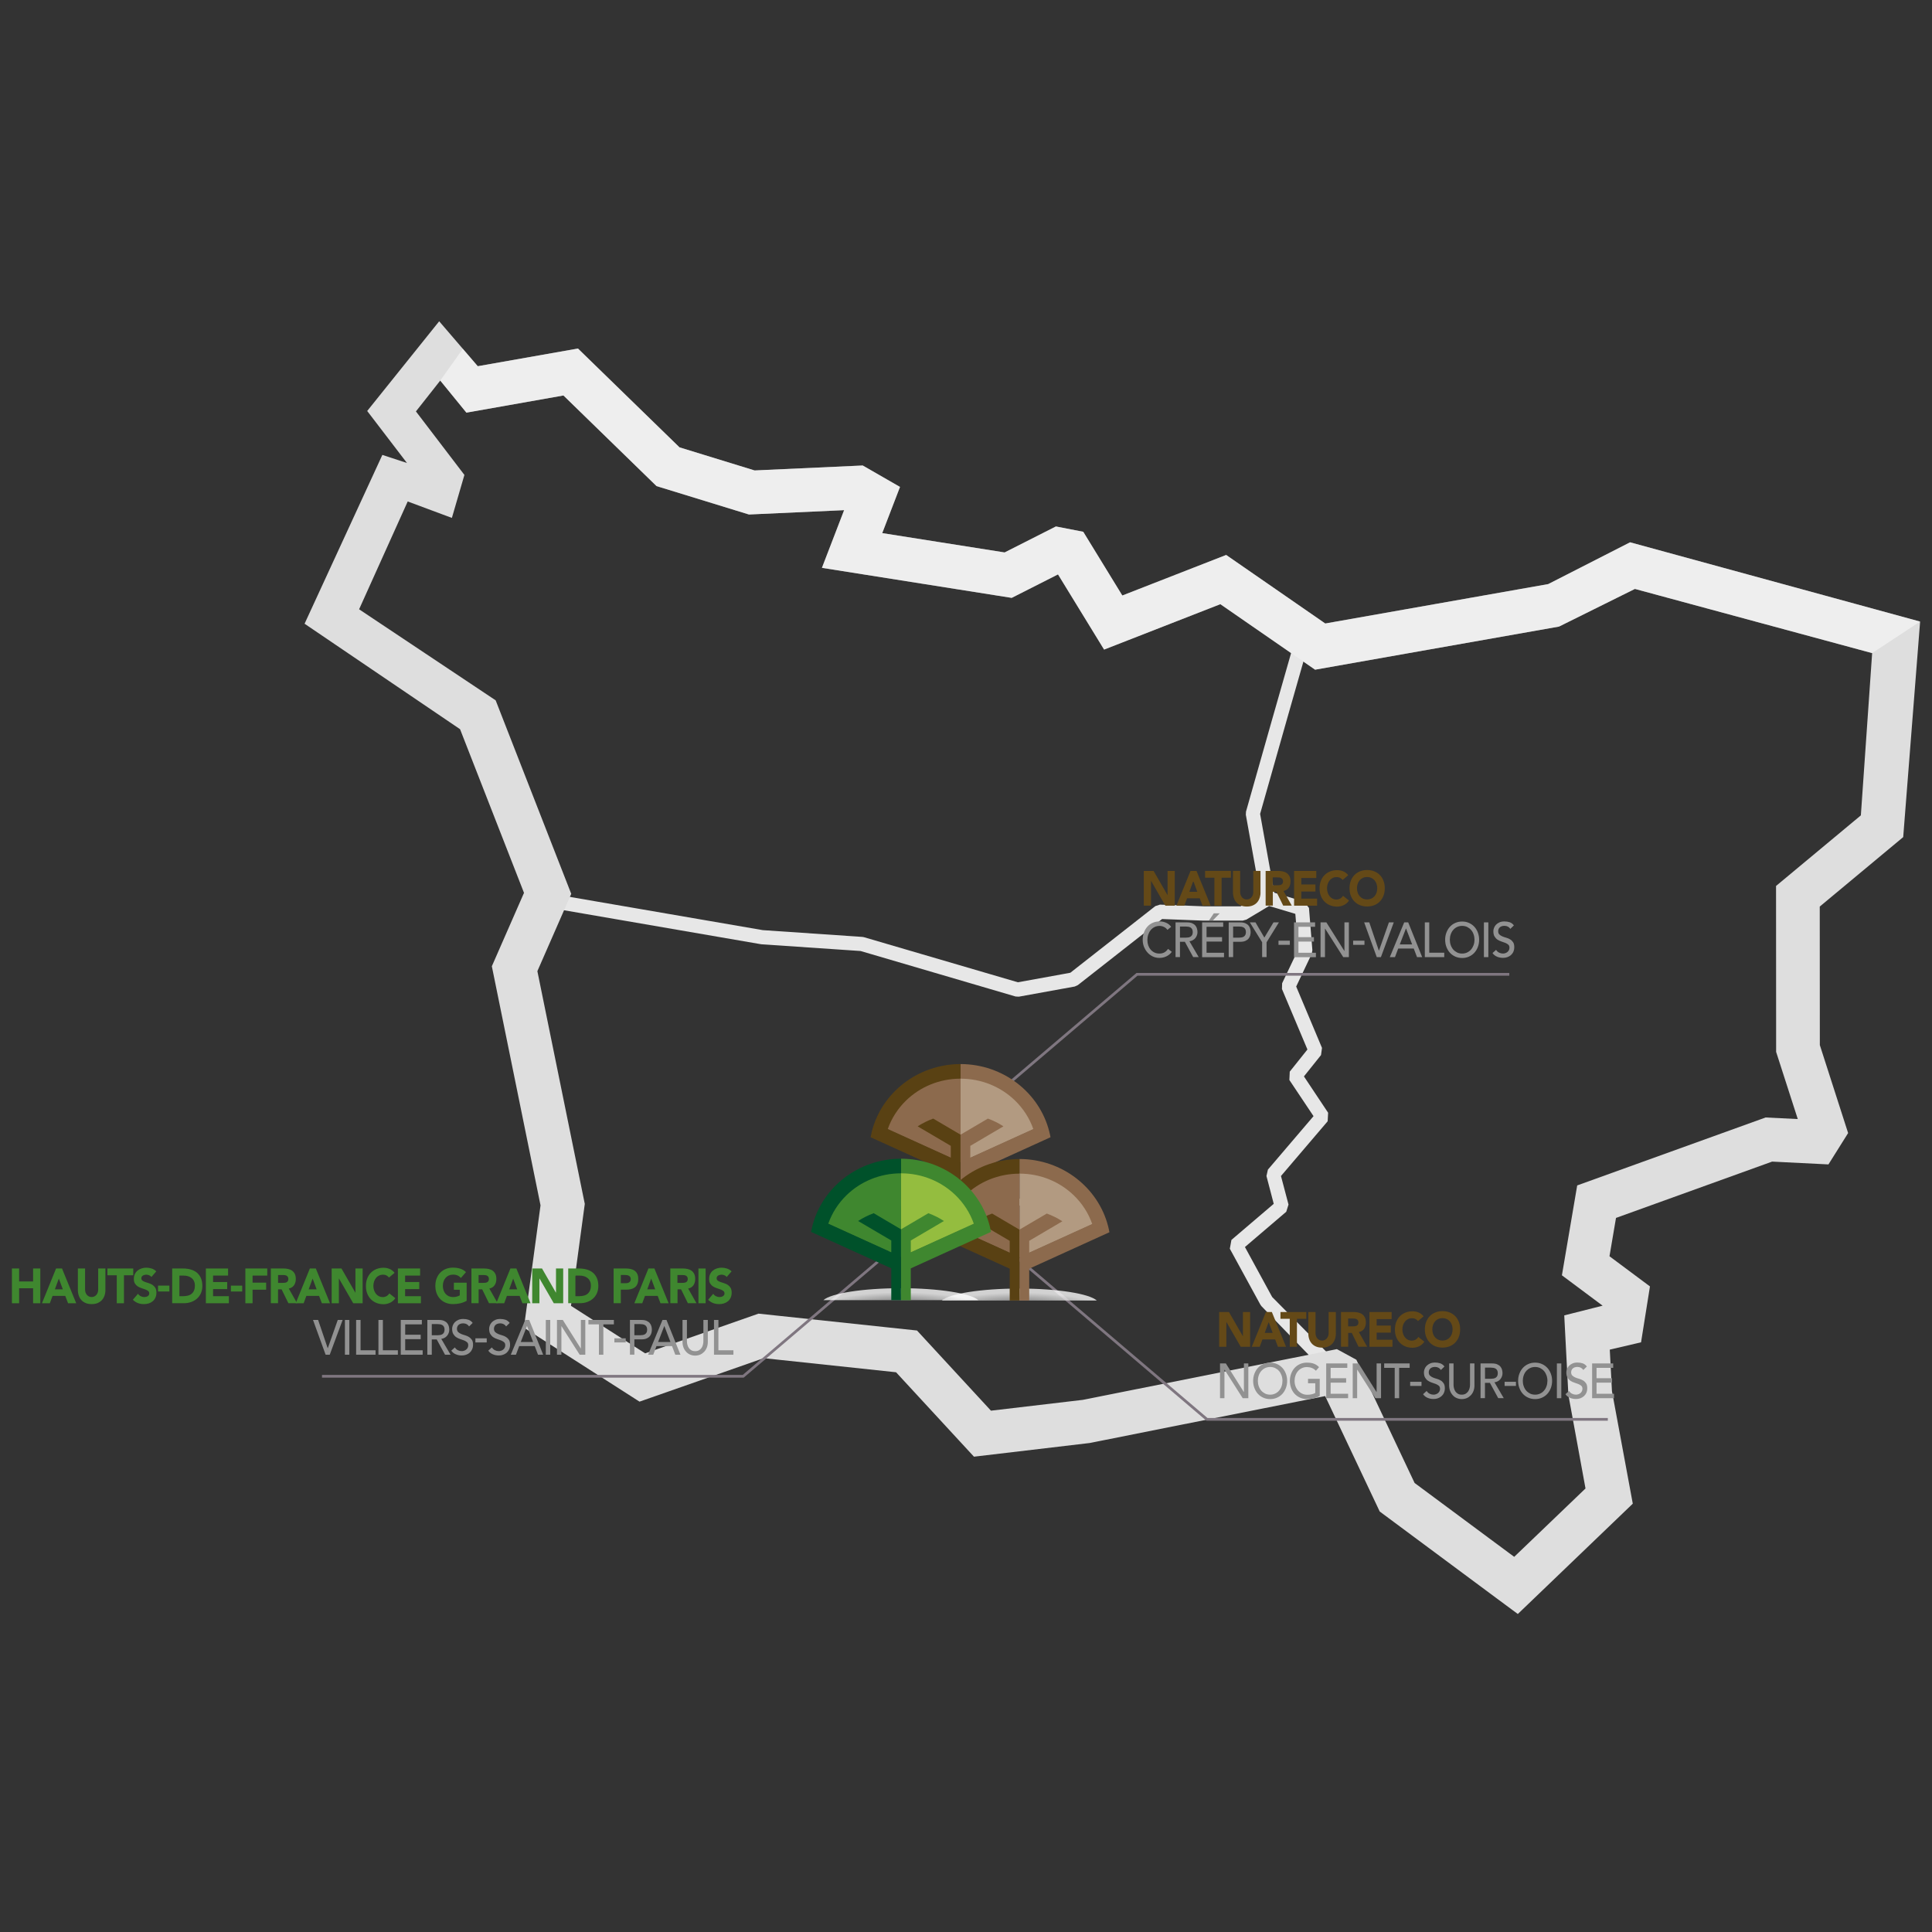 <?xml version="1.0" encoding="UTF-8"?> <svg xmlns="http://www.w3.org/2000/svg" xmlns:xlink="http://www.w3.org/1999/xlink" version="1.1" id="Calque_1" x="0px" y="0px" viewBox="0 0 453.54 453.54" style="enable-background:new 0 0 453.54 453.54;" xml:space="preserve"><rect x="0" y="0" width="453.54" height="453.54" fill="#333333" stroke="none"/> <style type="text/css"> .st0{fill:#E7E7E7;} .st1{fill:#DEDEDE;} .st2{opacity:0.49;fill:#FFFFFF;} .st3{fill:#7F7680;} .st4{fill:#3F872F;} .st5{fill:#929292;} .st6{fill:#644917;} .st7{opacity:0.78;fill:url(#SVGID_1_);} .st8{fill:#B29A81;} .st9{fill:#8C6A4D;} .st10{fill:#594113;} .st11{opacity:0.78;fill:url(#SVGID_2_);} .st12{opacity:0.78;fill:url(#SVGID_3_);} .st13{fill:#94BD3F;} .st14{fill:#00512A;} </style> <g> <g> <path class="st0" d="M315.03,321.04l-16.39-16.57l-6.39-11.73l9.7-8.28l0.53-1.69l-1.77-6.7l10.96-12.85l0.11-2l-5.68-8.53 l4.01-5.01l0.23-1.68l-6.06-14.41l3.65-7.68l0.15-0.85l-0.8-9.93l-1.18-1.47l-6.96-2.1l-0.31-1.71l-3.02-16.78l5.87-20.7 l0.63-2.22l4.88-17.1l-3.31-0.53l-5.41,18.94l-3.23,11.39l-2.74,9.67l-0.04,0.74v0.01l3.37,18.73l-4.59,2.76h-8.64l-10.3-0.4 l-1.09,0.35l-19.95,15.64l-1.89,0.35l-10.42,1.89L202.79,220l-0.36-0.06l-23.37-1.59l-48.7-8.39c0-0.25,0.87,3.52,0.87,3.52 l47.37,8.17l0.15,0.02l23.27,1.58l36.39,10.68l0.77,0.04l13.11-2.38l0.73-0.33l19.79-15.52l0.36,0.02l9.4,0.36h9.15l0.68-0.19 l0.19-0.05l4.32-2.59l1.02-0.61l6.15,1.85l0.68,8.35l-3.78,7.94l-0.04,1.36l5.98,14.19l-4.15,5.2l-0.09,1.96l5.67,8.49 l-10.71,12.55l-0.34,1.5v0l1.71,6.53l-9.93,8.47l-0.38,2.07l7.16,13.11l0.26,0.37L309,319.9l3.14,3.22 C313.17,323.28,315.76,321.79,315.03,321.04z"></path> </g> <path class="st1" d="M446.78,196.51l3.97-50.59l-68.08-18.61l-19.22,9.81l-52.34,9.25l-23.26-16.09l-24.38,9.52l-9.17-14.96 l-6.42-1.25l-12.04,6.1l-28.73-4.54l4.17-10.84l-8.75-5.03l-25.38,1.16l-17.63-5.42l-23.84-23.2l-23.52,4.15l-9.06-10.55 l-16.9,21.06l9.34,12.21l-5.78-1.9l-18.26,39.63L108,171.18l15.01,38.42l-7.55,17.23l11.43,56.13l-3.38,24.9l-0.52,3.8l8.26,5.29 l18.88,12.09l29.15-10.21l31.07,3.31l18.29,19.82l27.16-3.21l55.28-11.02l12.81,27.1l27.33,20.29l5.09,3.77l5.13-4.92l21.86-20.98 l-4.89-26.4l-0.51-9.76l7.34-1.72l2.09-13.12l-9.5-7.08l1.53-9l36.65-13.22l13.22,0.66l4.62-7.36l-6.64-20.65l-0.02-32.52 L446.78,196.51z M422.03,262.7l-7.55-0.37l-44.23,15.95l-3.59,21.1l9.56,7.13l-9.01,2.28l0.97,18.67l4.02,21.96l-12.46,11.95 l-4.28,4.1l-6.15-4.56l-17.23-12.78l-13.67-28.93l-4.57-2.49l-59.65,11.91l-21.56,2.54l-17.36-18.82l-37.21-3.96l-26.61,9.32 l-16.55-10.6l0,0l-0.86-0.55l3.24-23.93l-11.13-54.64l7.95-18.15l-17.74-45.42L84.3,143.03l11.41-25.31l10.37,3.86l2.94-10.09 L97.64,96.58l5.71-7.24l6.14,7.53l22.78-4.03l21.85,21.27l21.7,6.67l22.34-1.02l-5.21,13.54l44.55,7.05l10.87-5.51l10.82,17.65 l27.29-10.66l22.24,15.38l57.26-10.12l17.82-8.84l55.69,15.07l-2.65,38.09l-19.91,16.57l0.02,38.95L422.03,262.7z"></path> <path class="st2" d="M103.35,89.34l6.14,7.53l22.78-4.03l21.85,21.27l21.7,6.67l22.34-1.02l-5.21,13.54l44.55,7.05l10.87-5.51 l10.82,17.65l27.29-10.66l22.24,15.38l57.26-10.12l17.82-8.84l55.69,15.07l11.25-7.41l-68.08-18.61l-19.22,9.81l-52.34,9.25 l-23.26-16.09l-24.38,9.52l-9.17-14.96l-6.42-1.25l-12.04,6.1l-28.73-4.54l4.17-10.84l-8.75-5.03l-25.38,1.16l-17.63-5.42 l-23.84-23.2l-23.52,4.15l-3.5-4.07L103.35,89.34z"></path> </g> <polygon class="st3" points="174.59,323.4 75.59,323.4 75.59,322.76 174.36,322.76 225.43,279.29 225.84,279.77 "></polygon> <g> <g> <path class="st4" d="M2.8,297.78h1.69v3.04h3.28v-3.04h1.69v8.16H7.77v-3.52H4.49v3.52H2.8V297.78z"></path> <path class="st4" d="M13.16,297.78h1.4l3.33,8.16h-1.91l-0.66-1.73h-2.98l-0.64,1.73H9.85L13.16,297.78z M13.81,300.15l-0.93,2.53 h1.87L13.81,300.15z"></path> <path class="st4" d="M24.75,302.79c0,0.48-0.07,0.93-0.21,1.34c-0.14,0.41-0.34,0.76-0.61,1.06c-0.27,0.3-0.61,0.53-1.01,0.7 c-0.4,0.17-0.87,0.25-1.4,0.25c-0.53,0-1-0.08-1.41-0.25c-0.4-0.17-0.74-0.4-1.01-0.7c-0.27-0.3-0.48-0.65-0.61-1.06 c-0.14-0.41-0.21-0.85-0.21-1.34v-5.01h1.69v4.94c0,0.25,0.04,0.49,0.11,0.7c0.08,0.22,0.18,0.4,0.32,0.56 c0.14,0.16,0.3,0.28,0.49,0.37c0.19,0.09,0.4,0.13,0.62,0.13c0.22,0,0.43-0.04,0.62-0.13c0.19-0.09,0.35-0.21,0.49-0.37 c0.14-0.16,0.24-0.34,0.32-0.56c0.08-0.21,0.11-0.45,0.11-0.7v-4.94h1.69V302.79z"></path> <path class="st4" d="M27.41,299.37h-2.19v-1.59h6.06v1.59H29.1v6.57h-1.69V299.37z"></path> <path class="st4" d="M35.55,299.77c-0.14-0.18-0.32-0.32-0.56-0.41c-0.23-0.09-0.46-0.13-0.67-0.13c-0.12,0-0.25,0.02-0.38,0.05 c-0.13,0.03-0.25,0.08-0.37,0.14c-0.12,0.07-0.21,0.15-0.28,0.26c-0.07,0.11-0.11,0.24-0.11,0.39c0,0.25,0.09,0.43,0.26,0.56 c0.17,0.13,0.39,0.24,0.66,0.33c0.26,0.09,0.55,0.18,0.85,0.28c0.3,0.09,0.59,0.22,0.85,0.39c0.26,0.17,0.48,0.4,0.66,0.68 c0.17,0.28,0.26,0.66,0.26,1.14c0,0.45-0.08,0.85-0.24,1.19c-0.16,0.34-0.37,0.62-0.64,0.84c-0.27,0.22-0.58,0.39-0.94,0.5 c-0.36,0.11-0.73,0.16-1.13,0.16c-0.5,0-0.96-0.08-1.39-0.24c-0.43-0.16-0.82-0.42-1.19-0.78l1.2-1.4 c0.17,0.25,0.39,0.44,0.66,0.57c0.26,0.13,0.54,0.2,0.82,0.2c0.14,0,0.28-0.02,0.42-0.05c0.14-0.04,0.27-0.09,0.38-0.16 c0.11-0.07,0.2-0.16,0.27-0.26c0.07-0.11,0.1-0.23,0.1-0.38c0-0.25-0.09-0.44-0.27-0.58c-0.18-0.14-0.4-0.26-0.67-0.36 c-0.27-0.1-0.56-0.2-0.87-0.3c-0.31-0.1-0.6-0.23-0.87-0.4c-0.27-0.17-0.49-0.39-0.67-0.67c-0.18-0.28-0.27-0.64-0.27-1.09 c0-0.44,0.08-0.82,0.24-1.15c0.16-0.33,0.38-0.61,0.65-0.83c0.27-0.22,0.58-0.39,0.94-0.5c0.35-0.11,0.72-0.17,1.09-0.17 c0.43,0,0.85,0.07,1.26,0.2c0.4,0.13,0.77,0.35,1.09,0.66L35.55,299.77z"></path> <path class="st4" d="M39.76,303.18h-2.66v-1.38h2.66V303.18z"></path> <path class="st4" d="M40.43,297.78h2.53c0.61,0,1.2,0.07,1.75,0.22c0.55,0.15,1.03,0.38,1.45,0.71c0.41,0.33,0.74,0.75,0.98,1.27 c0.24,0.52,0.36,1.16,0.36,1.9c0,0.66-0.12,1.24-0.35,1.74c-0.23,0.5-0.55,0.93-0.95,1.27c-0.4,0.34-0.86,0.6-1.38,0.78 c-0.52,0.18-1.07,0.26-1.64,0.26h-2.76V297.78z M42.12,304.28h0.88c0.39,0,0.75-0.04,1.09-0.13c0.34-0.08,0.63-0.22,0.87-0.42 c0.25-0.2,0.44-0.45,0.58-0.77c0.14-0.32,0.21-0.71,0.21-1.17c0-0.4-0.07-0.75-0.21-1.04c-0.14-0.3-0.33-0.54-0.57-0.73 c-0.24-0.19-0.52-0.34-0.84-0.43c-0.32-0.1-0.66-0.14-1.01-0.14h-1V304.28z"></path> <path class="st4" d="M48.33,297.78h5.21v1.66h-3.52v1.52h3.32v1.66h-3.32v1.66h3.71v1.66h-5.4V297.78z"></path> <path class="st4" d="M56.86,303.18H54.2v-1.38h2.66V303.18z"></path> <path class="st4" d="M57.6,297.78h5.14v1.66h-3.45v1.66h3.19v1.66h-3.19v3.18H57.6V297.78z"></path> <path class="st4" d="M63.58,297.78h2.97c0.39,0,0.76,0.04,1.11,0.12c0.35,0.08,0.66,0.21,0.92,0.4c0.26,0.19,0.47,0.44,0.63,0.76 c0.16,0.32,0.23,0.72,0.23,1.19c0,0.58-0.14,1.07-0.42,1.47c-0.28,0.4-0.69,0.66-1.23,0.77l1.95,3.44H67.7l-1.6-3.26h-0.83v3.26 h-1.69V297.78z M65.27,301.16h1c0.15,0,0.31-0.01,0.48-0.02c0.17-0.01,0.32-0.05,0.46-0.1c0.14-0.06,0.25-0.15,0.34-0.27 c0.09-0.12,0.14-0.3,0.14-0.52c0-0.21-0.04-0.37-0.12-0.5c-0.08-0.12-0.18-0.22-0.3-0.28c-0.12-0.07-0.26-0.11-0.42-0.13 c-0.16-0.02-0.31-0.03-0.47-0.03h-1.1V301.16z"></path> <path class="st4" d="M72.74,297.78h1.4l3.33,8.16h-1.91l-0.66-1.73h-2.98l-0.64,1.73h-1.86L72.74,297.78z M73.39,300.15 l-0.93,2.53h1.87L73.39,300.15z"></path> <path class="st4" d="M77.86,297.78h2.3l3.26,5.67h0.02v-5.67h1.69v8.16h-2.21l-3.35-5.81h-0.02v5.81h-1.69V297.78z"></path> <path class="st4" d="M91.32,299.9c-0.17-0.21-0.37-0.38-0.61-0.5c-0.24-0.12-0.52-0.17-0.84-0.17c-0.32,0-0.61,0.07-0.88,0.2 c-0.27,0.13-0.51,0.31-0.7,0.55c-0.2,0.23-0.35,0.51-0.47,0.84c-0.11,0.32-0.17,0.67-0.17,1.05c0,0.38,0.06,0.74,0.17,1.05 c0.11,0.32,0.27,0.6,0.46,0.83s0.42,0.42,0.69,0.55c0.26,0.13,0.55,0.2,0.85,0.2c0.35,0,0.65-0.08,0.92-0.23 c0.27-0.15,0.49-0.37,0.66-0.64l1.41,1.12c-0.32,0.48-0.74,0.84-1.23,1.07c-0.5,0.23-1.01,0.35-1.54,0.35 c-0.6,0-1.15-0.1-1.66-0.3c-0.51-0.2-0.94-0.49-1.31-0.86c-0.37-0.37-0.65-0.82-0.86-1.35c-0.21-0.53-0.31-1.12-0.31-1.77 c0-0.65,0.1-1.24,0.31-1.77c0.21-0.53,0.49-0.98,0.86-1.35s0.81-0.66,1.31-0.86c0.5-0.2,1.06-0.3,1.66-0.3 c0.22,0,0.44,0.02,0.68,0.06c0.23,0.04,0.47,0.11,0.69,0.2c0.23,0.09,0.45,0.21,0.66,0.37c0.21,0.15,0.4,0.34,0.56,0.56 L91.32,299.9z"></path> <path class="st4" d="M93.41,297.78h5.21v1.66H95.1v1.52h3.32v1.66H95.1v1.66h3.71v1.66h-5.4V297.78z"></path> <path class="st4" d="M109.56,305.36c-0.5,0.28-1.02,0.48-1.56,0.6c-0.54,0.12-1.09,0.18-1.66,0.18c-0.6,0-1.15-0.1-1.66-0.3 c-0.51-0.2-0.94-0.49-1.31-0.86c-0.37-0.37-0.65-0.82-0.86-1.35c-0.21-0.53-0.31-1.12-0.31-1.77c0-0.65,0.1-1.24,0.31-1.77 c0.21-0.53,0.49-0.98,0.86-1.35s0.81-0.66,1.31-0.86c0.5-0.2,1.06-0.3,1.66-0.3c0.61,0,1.18,0.08,1.69,0.24 c0.52,0.16,0.97,0.43,1.36,0.81L108.2,300c-0.23-0.25-0.49-0.45-0.78-0.58c-0.29-0.13-0.65-0.2-1.08-0.2 c-0.36,0-0.69,0.07-0.98,0.2c-0.29,0.13-0.54,0.31-0.75,0.55c-0.21,0.23-0.37,0.51-0.48,0.84s-0.17,0.67-0.17,1.05 c0,0.38,0.06,0.74,0.17,1.05s0.27,0.6,0.48,0.83c0.21,0.23,0.46,0.42,0.75,0.55c0.29,0.13,0.62,0.2,0.98,0.2 c0.37,0,0.69-0.04,0.95-0.13c0.27-0.09,0.48-0.18,0.64-0.27v-1.32h-1.38v-1.66h3V305.36z"></path> <path class="st4" d="M110.66,297.78h2.97c0.39,0,0.76,0.04,1.11,0.12c0.35,0.08,0.66,0.21,0.92,0.4c0.26,0.19,0.47,0.44,0.63,0.76 c0.16,0.32,0.23,0.72,0.23,1.19c0,0.58-0.14,1.07-0.42,1.47c-0.28,0.4-0.69,0.66-1.23,0.77l1.95,3.44h-2.03l-1.6-3.26h-0.83v3.26 h-1.69V297.78z M112.35,301.16h1c0.15,0,0.31-0.01,0.48-0.02c0.17-0.01,0.32-0.05,0.46-0.1c0.14-0.06,0.25-0.15,0.34-0.27 c0.09-0.12,0.14-0.3,0.14-0.52c0-0.21-0.04-0.37-0.12-0.5c-0.08-0.12-0.18-0.22-0.3-0.28c-0.12-0.07-0.26-0.11-0.42-0.13 c-0.16-0.02-0.31-0.03-0.47-0.03h-1.11V301.16z"></path> <path class="st4" d="M119.82,297.78h1.4l3.33,8.16h-1.91l-0.66-1.73h-2.98l-0.64,1.73h-1.86L119.82,297.78z M120.47,300.15 l-0.93,2.53h1.87L120.47,300.15z"></path> <path class="st4" d="M124.94,297.78h2.3l3.26,5.67h0.02v-5.67h1.69v8.16H130l-3.35-5.81h-0.02v5.81h-1.69V297.78z"></path> <path class="st4" d="M133.39,297.78h2.53c0.61,0,1.2,0.07,1.75,0.22c0.55,0.15,1.03,0.38,1.45,0.71c0.41,0.33,0.74,0.75,0.98,1.27 c0.24,0.52,0.36,1.16,0.36,1.9c0,0.66-0.12,1.24-0.35,1.74c-0.23,0.5-0.55,0.93-0.95,1.27c-0.4,0.34-0.85,0.6-1.38,0.78 c-0.52,0.18-1.07,0.26-1.63,0.26h-2.76V297.78z M135.08,304.28h0.88c0.39,0,0.75-0.04,1.09-0.13c0.34-0.08,0.63-0.22,0.87-0.42 c0.24-0.2,0.44-0.45,0.58-0.77c0.14-0.32,0.21-0.71,0.21-1.17c0-0.4-0.07-0.75-0.21-1.04c-0.14-0.3-0.33-0.54-0.57-0.73 c-0.24-0.19-0.52-0.34-0.84-0.43c-0.32-0.1-0.66-0.14-1.01-0.14h-1V304.28z"></path> <path class="st4" d="M144.06,297.78h2.85c0.4,0,0.77,0.04,1.13,0.11c0.35,0.08,0.66,0.21,0.93,0.4c0.26,0.19,0.47,0.44,0.63,0.76 c0.16,0.32,0.23,0.72,0.23,1.2c0,0.48-0.07,0.88-0.22,1.2c-0.14,0.32-0.34,0.58-0.6,0.77c-0.25,0.19-0.55,0.33-0.9,0.41 c-0.35,0.08-0.72,0.12-1.13,0.12h-1.24v3.18h-1.69V297.78z M145.75,301.24h1.13c0.15,0,0.3-0.02,0.44-0.05 c0.14-0.03,0.27-0.08,0.38-0.16c0.11-0.07,0.2-0.17,0.27-0.3c0.07-0.13,0.1-0.29,0.1-0.48c0-0.21-0.05-0.37-0.14-0.5 c-0.09-0.13-0.21-0.22-0.35-0.29c-0.14-0.07-0.3-0.11-0.47-0.13c-0.17-0.02-0.34-0.03-0.5-0.03h-0.87V301.24z"></path> <path class="st4" d="M152.22,297.78h1.4l3.34,8.16h-1.91l-0.66-1.73h-2.98l-0.64,1.73h-1.86L152.22,297.78z M152.87,300.15 l-0.93,2.53h1.87L152.87,300.15z"></path> <path class="st4" d="M157.34,297.78h2.97c0.39,0,0.76,0.04,1.11,0.12c0.35,0.08,0.66,0.21,0.92,0.4c0.26,0.19,0.47,0.44,0.63,0.76 c0.16,0.32,0.23,0.72,0.23,1.19c0,0.58-0.14,1.07-0.42,1.47c-0.28,0.4-0.69,0.66-1.23,0.77l1.95,3.44h-2.02l-1.6-3.26h-0.83v3.26 h-1.69V297.78z M159.03,301.16h1c0.15,0,0.31-0.01,0.48-0.02c0.17-0.01,0.32-0.05,0.46-0.1c0.14-0.06,0.25-0.15,0.34-0.27 c0.09-0.12,0.14-0.3,0.14-0.52c0-0.21-0.04-0.37-0.12-0.5c-0.08-0.12-0.18-0.22-0.3-0.28c-0.12-0.07-0.26-0.11-0.42-0.13 c-0.16-0.02-0.31-0.03-0.47-0.03h-1.11V301.16z"></path> <path class="st4" d="M163.96,297.78h1.69v8.16h-1.69V297.78z"></path> <path class="st4" d="M170.6,299.77c-0.14-0.18-0.32-0.32-0.56-0.41c-0.23-0.09-0.46-0.13-0.67-0.13c-0.12,0-0.25,0.02-0.38,0.05 c-0.13,0.03-0.25,0.08-0.37,0.14c-0.12,0.07-0.21,0.15-0.28,0.26c-0.07,0.11-0.11,0.24-0.11,0.39c0,0.25,0.09,0.43,0.26,0.56 c0.17,0.13,0.39,0.24,0.66,0.33c0.26,0.09,0.55,0.18,0.85,0.28c0.3,0.09,0.59,0.22,0.85,0.39c0.26,0.17,0.48,0.4,0.65,0.68 c0.17,0.28,0.26,0.66,0.26,1.14c0,0.45-0.08,0.85-0.24,1.19c-0.16,0.34-0.37,0.62-0.64,0.84c-0.27,0.22-0.59,0.39-0.94,0.5 c-0.36,0.11-0.73,0.16-1.13,0.16c-0.5,0-0.96-0.08-1.39-0.24c-0.43-0.16-0.82-0.42-1.19-0.78l1.2-1.4 c0.17,0.25,0.39,0.44,0.66,0.57c0.26,0.13,0.54,0.2,0.82,0.2c0.14,0,0.28-0.02,0.42-0.05c0.14-0.04,0.27-0.09,0.38-0.16 c0.11-0.07,0.2-0.16,0.27-0.26c0.07-0.11,0.1-0.23,0.1-0.38c0-0.25-0.09-0.44-0.27-0.58c-0.18-0.14-0.4-0.26-0.67-0.36 c-0.27-0.1-0.56-0.2-0.87-0.3c-0.31-0.1-0.6-0.23-0.87-0.4c-0.27-0.17-0.49-0.39-0.67-0.67c-0.18-0.28-0.26-0.64-0.26-1.09 c0-0.44,0.08-0.82,0.24-1.15c0.16-0.33,0.38-0.61,0.65-0.83c0.27-0.22,0.58-0.39,0.94-0.5c0.35-0.11,0.72-0.17,1.09-0.17 c0.43,0,0.85,0.07,1.26,0.2c0.4,0.13,0.77,0.35,1.09,0.66L170.6,299.77z"></path> <path class="st5" d="M73.48,309.86h1.2l2.25,6.64h0.02l2.34-6.64h1.14l-3.02,8.16h-0.97L73.48,309.86z"></path> <path class="st5" d="M80.97,309.86h1.04v8.16h-1.04V309.86z"></path> <path class="st5" d="M83.6,309.86h1.04v7.12h3.52v1.04H83.6V309.86z"></path> <path class="st5" d="M88.84,309.86h1.04v7.12h3.52v1.04h-4.56V309.86z"></path> <path class="st5" d="M94.08,309.86h4.95v1.04h-3.91v2.43h3.64v1.04h-3.64v2.61h4.1v1.04h-5.14V309.86z"></path> <path class="st5" d="M100.32,309.86h2.7c0.49,0,0.9,0.07,1.21,0.21c0.32,0.14,0.57,0.32,0.75,0.54c0.18,0.22,0.31,0.46,0.38,0.74 c0.07,0.27,0.11,0.54,0.11,0.79c0,0.26-0.04,0.51-0.13,0.75s-0.21,0.46-0.37,0.66c-0.16,0.2-0.36,0.36-0.6,0.5 c-0.23,0.13-0.5,0.22-0.78,0.25l2.18,3.72h-1.3l-1.95-3.59h-1.16v3.59h-1.04V309.86z M101.36,313.45h1.36c0.2,0,0.4-0.02,0.6-0.05 c0.2-0.03,0.38-0.1,0.53-0.19c0.15-0.09,0.28-0.23,0.37-0.4c0.09-0.17,0.14-0.4,0.14-0.67c0-0.28-0.05-0.5-0.14-0.67 c-0.09-0.17-0.22-0.31-0.37-0.4c-0.16-0.09-0.33-0.16-0.53-0.19c-0.2-0.03-0.4-0.05-0.6-0.05h-1.36V313.45z"></path> <path class="st5" d="M106.78,316.31c0.19,0.3,0.43,0.52,0.72,0.66c0.29,0.14,0.59,0.21,0.9,0.21c0.17,0,0.35-0.03,0.53-0.09 c0.18-0.06,0.35-0.14,0.49-0.26c0.15-0.11,0.27-0.26,0.36-0.43c0.09-0.17,0.14-0.37,0.14-0.59c0-0.32-0.09-0.56-0.28-0.72 c-0.19-0.17-0.42-0.3-0.7-0.42c-0.28-0.11-0.58-0.22-0.91-0.32c-0.33-0.1-0.63-0.25-0.91-0.43c-0.28-0.18-0.51-0.43-0.7-0.74 c-0.19-0.31-0.28-0.73-0.28-1.26c0-0.24,0.05-0.49,0.15-0.76c0.1-0.27,0.25-0.51,0.46-0.74c0.21-0.22,0.48-0.41,0.81-0.56 c0.33-0.15,0.72-0.23,1.19-0.23c0.42,0,0.82,0.06,1.2,0.18c0.38,0.12,0.72,0.37,1.01,0.75l-0.84,0.82 c-0.13-0.21-0.31-0.39-0.55-0.52c-0.24-0.13-0.51-0.2-0.81-0.2c-0.29,0-0.53,0.04-0.72,0.12c-0.19,0.08-0.35,0.18-0.46,0.31 c-0.12,0.13-0.2,0.26-0.24,0.41c-0.05,0.15-0.07,0.28-0.07,0.4c0,0.35,0.09,0.61,0.28,0.8c0.19,0.18,0.42,0.33,0.7,0.45 c0.28,0.11,0.58,0.22,0.91,0.31c0.33,0.09,0.63,0.22,0.91,0.39c0.28,0.17,0.51,0.39,0.7,0.67c0.19,0.28,0.28,0.67,0.28,1.16 c0,0.39-0.07,0.74-0.21,1.06s-0.33,0.58-0.57,0.8c-0.24,0.21-0.52,0.38-0.84,0.49c-0.32,0.12-0.67,0.17-1.04,0.17 c-0.49,0-0.96-0.09-1.4-0.28c-0.44-0.18-0.79-0.47-1.05-0.85L106.78,316.31z"></path> <path class="st5" d="M114.26,315.14h-2.66v-0.97h2.66V315.14z"></path> <path class="st5" d="M115.47,316.31c0.19,0.3,0.43,0.52,0.72,0.66s0.59,0.21,0.9,0.21c0.17,0,0.35-0.03,0.53-0.09 c0.18-0.06,0.35-0.14,0.49-0.26c0.15-0.11,0.27-0.26,0.36-0.43c0.09-0.17,0.14-0.37,0.14-0.59c0-0.32-0.09-0.56-0.28-0.72 c-0.19-0.17-0.42-0.3-0.7-0.42c-0.28-0.11-0.58-0.22-0.91-0.32c-0.33-0.1-0.63-0.25-0.91-0.43c-0.28-0.18-0.51-0.43-0.7-0.74 c-0.19-0.31-0.28-0.73-0.28-1.26c0-0.24,0.05-0.49,0.15-0.76c0.1-0.27,0.25-0.51,0.46-0.74c0.21-0.22,0.48-0.41,0.81-0.56 c0.33-0.15,0.72-0.23,1.19-0.23c0.42,0,0.82,0.06,1.2,0.18c0.38,0.12,0.72,0.37,1.01,0.75l-0.84,0.82 c-0.13-0.21-0.31-0.39-0.55-0.52c-0.24-0.13-0.51-0.2-0.81-0.2c-0.29,0-0.53,0.04-0.72,0.12c-0.19,0.08-0.35,0.18-0.46,0.31 c-0.12,0.13-0.2,0.26-0.24,0.41c-0.05,0.15-0.07,0.28-0.07,0.4c0,0.35,0.09,0.61,0.28,0.8c0.19,0.18,0.42,0.33,0.7,0.45 c0.28,0.11,0.58,0.22,0.91,0.31c0.33,0.09,0.63,0.22,0.91,0.39c0.28,0.17,0.51,0.39,0.7,0.67c0.19,0.28,0.28,0.67,0.28,1.16 c0,0.39-0.07,0.74-0.21,1.06s-0.33,0.58-0.57,0.8c-0.24,0.21-0.52,0.38-0.84,0.49c-0.32,0.12-0.67,0.17-1.04,0.17 c-0.49,0-0.96-0.09-1.4-0.28c-0.44-0.18-0.79-0.47-1.05-0.85L115.47,316.31z"></path> <path class="st5" d="M123.29,309.86h0.94l3.28,8.16h-1.21l-0.77-2.02h-3.65l-0.76,2.02h-1.21L123.29,309.86z M125.15,315.03 l-1.43-3.74h-0.02l-1.45,3.74H125.15z"></path> <path class="st5" d="M128.13,309.86h1.04v8.16h-1.04V309.86z"></path> <path class="st5" d="M130.76,309.86h1.36l4.22,6.7h0.02v-6.7h1.04v8.16h-1.32l-4.27-6.7h-0.02v6.7h-1.04V309.86z"></path> <path class="st5" d="M140.6,310.9h-2.47v-1.04h5.98v1.04h-2.47v7.12h-1.04V310.9z"></path> <path class="st5" d="M146.89,315.14h-2.66v-0.97h2.66V315.14z"></path> <path class="st5" d="M147.88,309.86h2.7c0.49,0,0.89,0.07,1.21,0.21c0.32,0.14,0.57,0.32,0.75,0.54c0.18,0.22,0.31,0.46,0.38,0.74 c0.07,0.27,0.11,0.54,0.11,0.79c0,0.25-0.04,0.52-0.11,0.79c-0.07,0.27-0.2,0.52-0.38,0.74c-0.18,0.22-0.43,0.4-0.75,0.54 c-0.32,0.14-0.72,0.21-1.21,0.21h-1.66v3.59h-1.04V309.86z M148.92,313.45h1.36c0.2,0,0.4-0.02,0.6-0.05 c0.2-0.03,0.38-0.1,0.53-0.19c0.15-0.09,0.28-0.23,0.37-0.4c0.09-0.17,0.14-0.4,0.14-0.67c0-0.28-0.05-0.5-0.14-0.67 c-0.09-0.17-0.22-0.31-0.37-0.4c-0.16-0.09-0.33-0.16-0.53-0.19c-0.2-0.03-0.4-0.05-0.6-0.05h-1.36V313.45z"></path> <path class="st5" d="M155.52,309.86h0.94l3.28,8.16h-1.21l-0.77-2.02h-3.65l-0.76,2.02h-1.21L155.52,309.86z M157.39,315.03 l-1.43-3.74h-0.02l-1.45,3.74H157.39z"></path> <path class="st5" d="M161.26,309.86v5c0,0.25,0.03,0.52,0.1,0.79c0.07,0.27,0.17,0.52,0.32,0.76c0.15,0.23,0.35,0.42,0.6,0.56 c0.25,0.15,0.55,0.22,0.91,0.22c0.36,0,0.66-0.07,0.91-0.22c0.25-0.15,0.44-0.33,0.6-0.56c0.15-0.23,0.26-0.48,0.32-0.76 c0.07-0.27,0.1-0.54,0.1-0.79v-5h1.04v5.17c0,0.48-0.08,0.91-0.23,1.3c-0.15,0.39-0.36,0.72-0.63,1.01 c-0.27,0.28-0.58,0.5-0.94,0.66c-0.36,0.15-0.75,0.23-1.17,0.23c-0.42,0-0.81-0.08-1.17-0.23c-0.36-0.15-0.68-0.37-0.94-0.66 c-0.27-0.28-0.48-0.62-0.63-1.01c-0.15-0.39-0.23-0.82-0.23-1.3v-5.17H161.26z"></path> <path class="st5" d="M167.61,309.86h1.04v7.12h3.52v1.04h-4.56V309.86z"></path> </g> </g> <g> <g> <polygon class="st3" points="377.44,333.52 283.22,333.52 283.13,333.45 231.97,289.89 232.39,289.41 283.46,332.88 377.44,332.88 "></polygon> </g> <g> <g> <path class="st6" d="M286.2,308h2.3l3.26,5.67h0.02V308h1.69v8.16h-2.21l-3.35-5.81h-0.02v5.81h-1.69V308z"></path> <path class="st6" d="M297.17,308h1.4l3.33,8.16H300l-0.66-1.73h-2.98l-0.64,1.73h-1.86L297.17,308z M297.82,310.37l-0.93,2.53 h1.87L297.82,310.37z"></path> <path class="st6" d="M302.78,309.59h-2.19V308h6.06v1.59h-2.19v6.57h-1.69V309.59z"></path> <path class="st6" d="M313.6,313.01c0,0.48-0.07,0.93-0.21,1.34c-0.14,0.41-0.34,0.76-0.61,1.06s-0.61,0.53-1.01,0.7 c-0.4,0.17-0.87,0.25-1.4,0.25c-0.53,0-1-0.08-1.41-0.25c-0.4-0.17-0.74-0.4-1.01-0.7c-0.27-0.3-0.48-0.65-0.61-1.06 c-0.14-0.41-0.21-0.85-0.21-1.34V308h1.69v4.94c0,0.25,0.04,0.49,0.11,0.7c0.08,0.21,0.18,0.4,0.32,0.56 c0.14,0.16,0.3,0.28,0.49,0.37c0.19,0.09,0.4,0.13,0.62,0.13s0.43-0.04,0.62-0.13c0.19-0.09,0.35-0.21,0.49-0.37 c0.14-0.16,0.24-0.34,0.32-0.56c0.08-0.21,0.11-0.45,0.11-0.7V308h1.69V313.01z"></path> <path class="st6" d="M314.78,308h2.97c0.39,0,0.76,0.04,1.11,0.12c0.35,0.08,0.66,0.21,0.92,0.4c0.26,0.19,0.47,0.44,0.63,0.76 c0.16,0.32,0.23,0.72,0.23,1.19c0,0.58-0.14,1.07-0.42,1.47c-0.28,0.4-0.69,0.66-1.23,0.77l1.95,3.44h-2.02l-1.6-3.26h-0.83v3.26 h-1.69V308z M316.47,311.37h1c0.15,0,0.31-0.01,0.48-0.02c0.17-0.01,0.32-0.05,0.46-0.1c0.14-0.06,0.25-0.15,0.34-0.27 c0.09-0.12,0.14-0.3,0.14-0.52c0-0.21-0.04-0.37-0.12-0.5c-0.08-0.12-0.18-0.22-0.3-0.28c-0.12-0.07-0.26-0.11-0.42-0.13 c-0.16-0.02-0.31-0.03-0.47-0.03h-1.1V311.37z"></path> <path class="st6" d="M321.48,308h5.21v1.66h-3.52v1.52h3.32v1.66h-3.32v1.66h3.71v1.66h-5.4V308z"></path> <path class="st6" d="M332.88,310.12c-0.17-0.21-0.37-0.38-0.61-0.5c-0.24-0.11-0.52-0.17-0.84-0.17c-0.32,0-0.61,0.07-0.88,0.2 c-0.27,0.13-0.51,0.31-0.7,0.55c-0.2,0.23-0.35,0.51-0.47,0.84c-0.11,0.32-0.17,0.67-0.17,1.05c0,0.38,0.06,0.74,0.17,1.05 c0.11,0.32,0.27,0.6,0.46,0.83c0.19,0.23,0.42,0.42,0.69,0.55c0.26,0.13,0.55,0.2,0.85,0.2c0.35,0,0.65-0.08,0.92-0.23 c0.27-0.15,0.49-0.37,0.66-0.64l1.41,1.12c-0.33,0.48-0.74,0.84-1.23,1.07c-0.5,0.23-1.01,0.35-1.54,0.35 c-0.6,0-1.15-0.1-1.66-0.3c-0.51-0.2-0.94-0.49-1.31-0.86c-0.37-0.37-0.65-0.82-0.86-1.35c-0.21-0.53-0.31-1.12-0.31-1.77 c0-0.65,0.1-1.24,0.31-1.77c0.21-0.53,0.49-0.98,0.86-1.35s0.8-0.66,1.31-0.86c0.51-0.2,1.06-0.3,1.66-0.3 c0.22,0,0.44,0.02,0.68,0.06c0.23,0.04,0.47,0.11,0.69,0.2c0.23,0.09,0.45,0.21,0.66,0.37c0.21,0.15,0.4,0.34,0.56,0.56 L332.88,310.12z"></path> <path class="st6" d="M334.49,312.07c0-0.65,0.1-1.24,0.31-1.77c0.21-0.53,0.49-0.98,0.86-1.35c0.37-0.37,0.8-0.66,1.31-0.86 c0.51-0.2,1.06-0.3,1.66-0.3c0.6,0,1.15,0.1,1.66,0.3c0.51,0.2,0.94,0.49,1.31,0.86c0.37,0.37,0.65,0.82,0.86,1.35 c0.21,0.53,0.31,1.12,0.31,1.77c0,0.65-0.1,1.24-0.31,1.77c-0.21,0.53-0.49,0.98-0.86,1.35c-0.37,0.37-0.8,0.66-1.31,0.86 c-0.51,0.2-1.06,0.3-1.66,0.3c-0.6,0-1.15-0.1-1.66-0.3c-0.51-0.2-0.94-0.49-1.31-0.86c-0.37-0.37-0.65-0.82-0.86-1.35 C334.59,313.32,334.49,312.73,334.49,312.07z M336.24,312.07c0,0.38,0.06,0.74,0.17,1.05c0.11,0.32,0.27,0.6,0.48,0.83 c0.21,0.23,0.46,0.42,0.75,0.55c0.29,0.13,0.62,0.2,0.98,0.2c0.36,0,0.69-0.07,0.98-0.2c0.29-0.13,0.54-0.31,0.75-0.55 s0.37-0.51,0.48-0.83c0.11-0.32,0.17-0.67,0.17-1.05c0-0.38-0.06-0.73-0.17-1.05c-0.11-0.32-0.27-0.6-0.48-0.84 c-0.21-0.23-0.46-0.42-0.75-0.55c-0.29-0.13-0.62-0.2-0.98-0.2c-0.36,0-0.69,0.07-0.98,0.2c-0.29,0.13-0.54,0.31-0.75,0.55 c-0.21,0.23-0.37,0.51-0.48,0.84C336.3,311.35,336.24,311.7,336.24,312.07z"></path> <path class="st5" d="M286.41,320.07h1.36l4.22,6.71h0.02v-6.71h1.04v8.16h-1.32l-4.27-6.7h-0.02v6.7h-1.04V320.07z"></path> <path class="st5" d="M298.17,328.44c-0.58,0-1.12-0.11-1.61-0.33c-0.49-0.22-0.91-0.52-1.26-0.9c-0.35-0.38-0.62-0.84-0.82-1.36 c-0.2-0.52-0.3-1.09-0.3-1.69c0-0.61,0.1-1.17,0.3-1.69c0.2-0.52,0.47-0.98,0.82-1.36c0.35-0.38,0.77-0.69,1.26-0.9 c0.49-0.22,1.03-0.33,1.61-0.33c0.58,0,1.12,0.11,1.61,0.33c0.49,0.22,0.91,0.52,1.26,0.9c0.35,0.38,0.62,0.84,0.82,1.36 c0.2,0.52,0.3,1.09,0.3,1.69c0,0.61-0.1,1.17-0.3,1.69c-0.2,0.52-0.47,0.98-0.82,1.36c-0.35,0.38-0.77,0.68-1.26,0.9 C299.29,328.33,298.75,328.44,298.17,328.44z M298.17,327.4c0.44,0,0.84-0.09,1.19-0.26c0.35-0.17,0.66-0.4,0.91-0.7 c0.25-0.29,0.45-0.64,0.58-1.03c0.14-0.4,0.21-0.82,0.21-1.26c0-0.45-0.07-0.87-0.21-1.26c-0.14-0.4-0.33-0.74-0.58-1.03 c-0.25-0.29-0.56-0.52-0.91-0.7c-0.35-0.17-0.75-0.26-1.19-0.26c-0.44,0-0.84,0.09-1.19,0.26c-0.35,0.17-0.66,0.4-0.91,0.7 c-0.25,0.29-0.45,0.64-0.58,1.03c-0.14,0.4-0.21,0.82-0.21,1.26c0,0.45,0.07,0.87,0.21,1.26c0.14,0.4,0.33,0.74,0.58,1.03 c0.25,0.29,0.56,0.52,0.91,0.7C297.33,327.31,297.73,327.4,298.17,327.4z"></path> <path class="st5" d="M309.81,323.67v4.02c-0.19,0.12-0.4,0.23-0.64,0.32c-0.24,0.09-0.49,0.17-0.74,0.24 c-0.26,0.07-0.52,0.11-0.78,0.14c-0.26,0.03-0.51,0.05-0.74,0.05c-0.65,0-1.23-0.12-1.74-0.35c-0.51-0.23-0.94-0.54-1.29-0.93 s-0.62-0.85-0.8-1.36c-0.18-0.52-0.28-1.07-0.28-1.64c0-0.61,0.1-1.17,0.3-1.69c0.2-0.52,0.47-0.98,0.82-1.36 c0.35-0.38,0.77-0.69,1.26-0.9c0.49-0.22,1.03-0.33,1.61-0.33c0.71,0,1.28,0.09,1.73,0.28c0.45,0.19,0.82,0.45,1.13,0.78 l-0.74,0.84c-0.32-0.32-0.65-0.55-1.01-0.67c-0.35-0.13-0.73-0.19-1.11-0.19c-0.44,0-0.84,0.09-1.19,0.26 c-0.35,0.17-0.66,0.4-0.91,0.7c-0.25,0.29-0.45,0.64-0.58,1.03c-0.14,0.4-0.21,0.82-0.21,1.26c0,0.46,0.08,0.89,0.23,1.28 c0.15,0.4,0.36,0.74,0.63,1.03c0.27,0.29,0.58,0.52,0.94,0.69c0.36,0.17,0.75,0.25,1.18,0.25c0.37,0,0.72-0.04,1.04-0.11 c0.33-0.07,0.61-0.18,0.84-0.32v-2.27h-1.7v-1.04H309.81z"></path> <path class="st5" d="M311.33,320.07h4.95v1.04h-3.91v2.43h3.64v1.04h-3.64v2.61h4.1v1.04h-5.14V320.07z"></path> <path class="st5" d="M317.56,320.07h1.36l4.22,6.71h0.02v-6.71h1.04v8.16h-1.32l-4.27-6.7h-0.02v6.7h-1.04V320.07z"></path> <path class="st5" d="M327.41,321.11h-2.47v-1.04h5.98v1.04h-2.47v7.12h-1.04V321.11z"></path> <path class="st5" d="M333.7,325.35h-2.66v-0.97h2.66V325.35z"></path> <path class="st5" d="M334.91,326.53c0.19,0.3,0.43,0.52,0.72,0.66c0.29,0.14,0.59,0.21,0.9,0.21c0.17,0,0.35-0.03,0.53-0.09 c0.18-0.06,0.35-0.14,0.49-0.26c0.15-0.12,0.27-0.26,0.36-0.43c0.09-0.17,0.14-0.36,0.14-0.59c0-0.32-0.09-0.55-0.28-0.72 c-0.19-0.16-0.42-0.3-0.7-0.41c-0.28-0.11-0.58-0.22-0.91-0.32c-0.33-0.1-0.63-0.25-0.91-0.43c-0.28-0.18-0.51-0.43-0.7-0.74 c-0.19-0.31-0.28-0.73-0.28-1.26c0-0.24,0.05-0.49,0.15-0.76c0.1-0.27,0.25-0.51,0.46-0.74c0.21-0.22,0.48-0.41,0.81-0.56 c0.33-0.15,0.72-0.23,1.19-0.23c0.42,0,0.82,0.06,1.2,0.18c0.38,0.12,0.72,0.37,1.01,0.75l-0.84,0.82 c-0.13-0.21-0.31-0.39-0.55-0.52s-0.51-0.2-0.81-0.2c-0.29,0-0.53,0.04-0.72,0.12c-0.19,0.08-0.35,0.18-0.46,0.31 c-0.12,0.13-0.2,0.26-0.24,0.41s-0.07,0.28-0.07,0.4c0,0.35,0.09,0.61,0.28,0.79c0.19,0.18,0.42,0.33,0.7,0.45 c0.28,0.12,0.58,0.22,0.91,0.31c0.33,0.09,0.63,0.22,0.91,0.39c0.28,0.16,0.51,0.39,0.7,0.67c0.19,0.28,0.28,0.67,0.28,1.16 c0,0.39-0.07,0.74-0.21,1.06s-0.33,0.58-0.57,0.79c-0.24,0.22-0.52,0.38-0.84,0.5c-0.33,0.12-0.67,0.17-1.04,0.17 c-0.49,0-0.96-0.09-1.4-0.28c-0.44-0.18-0.79-0.47-1.05-0.85L334.91,326.53z"></path> <path class="st5" d="M341.22,320.07v5c0,0.25,0.03,0.52,0.1,0.79c0.07,0.27,0.17,0.52,0.32,0.76c0.15,0.23,0.35,0.42,0.6,0.56 c0.25,0.15,0.55,0.22,0.91,0.22c0.36,0,0.66-0.07,0.91-0.22c0.25-0.15,0.44-0.33,0.6-0.56c0.15-0.23,0.26-0.48,0.33-0.76 c0.07-0.27,0.1-0.54,0.1-0.79v-5h1.04v5.17c0,0.48-0.08,0.91-0.23,1.3c-0.15,0.39-0.36,0.72-0.63,1.01 c-0.27,0.28-0.58,0.5-0.94,0.66c-0.36,0.15-0.75,0.23-1.17,0.23c-0.42,0-0.81-0.08-1.17-0.23c-0.36-0.15-0.68-0.37-0.94-0.66 c-0.27-0.28-0.48-0.62-0.63-1.01c-0.15-0.39-0.23-0.82-0.23-1.3v-5.17H341.22z"></path> <path class="st5" d="M347.57,320.07h2.7c0.49,0,0.9,0.07,1.21,0.21c0.32,0.14,0.57,0.32,0.75,0.54c0.18,0.22,0.31,0.46,0.38,0.74 c0.07,0.27,0.11,0.54,0.11,0.79c0,0.26-0.04,0.51-0.13,0.75c-0.09,0.24-0.21,0.46-0.37,0.66c-0.16,0.2-0.36,0.36-0.6,0.49 c-0.23,0.13-0.5,0.22-0.79,0.25l2.18,3.72h-1.3l-1.95-3.59h-1.16v3.59h-1.04V320.07z M348.61,323.67h1.36 c0.2,0,0.4-0.02,0.6-0.05c0.2-0.03,0.38-0.1,0.53-0.19c0.15-0.09,0.28-0.23,0.37-0.4c0.09-0.17,0.14-0.4,0.14-0.67 c0-0.28-0.05-0.5-0.14-0.67c-0.09-0.17-0.22-0.3-0.37-0.4c-0.16-0.09-0.33-0.16-0.53-0.19c-0.2-0.03-0.4-0.05-0.6-0.05h-1.36 V323.67z"></path> <path class="st5" d="M355.87,325.35h-2.66v-0.97h2.66V325.35z"></path> <path class="st5" d="M360.37,328.44c-0.58,0-1.12-0.11-1.61-0.33c-0.49-0.22-0.91-0.52-1.26-0.9c-0.35-0.38-0.62-0.84-0.82-1.36 c-0.2-0.52-0.3-1.09-0.3-1.69c0-0.61,0.1-1.17,0.3-1.69c0.2-0.52,0.47-0.98,0.82-1.36c0.35-0.38,0.77-0.69,1.26-0.9 c0.49-0.22,1.03-0.33,1.61-0.33c0.58,0,1.12,0.11,1.61,0.33c0.49,0.22,0.91,0.52,1.26,0.9c0.35,0.38,0.62,0.84,0.82,1.36 c0.2,0.52,0.3,1.09,0.3,1.69c0,0.61-0.1,1.17-0.3,1.69c-0.2,0.52-0.47,0.98-0.82,1.36c-0.35,0.38-0.77,0.68-1.26,0.9 C361.49,328.33,360.95,328.44,360.37,328.44z M360.37,327.4c0.44,0,0.84-0.09,1.19-0.26c0.35-0.17,0.66-0.4,0.91-0.7 c0.25-0.29,0.45-0.64,0.58-1.03c0.14-0.4,0.21-0.82,0.21-1.26c0-0.45-0.07-0.87-0.21-1.26c-0.14-0.4-0.33-0.74-0.58-1.03 c-0.25-0.29-0.56-0.52-0.91-0.7c-0.35-0.17-0.75-0.26-1.19-0.26c-0.44,0-0.84,0.09-1.19,0.26c-0.35,0.17-0.66,0.4-0.91,0.7 c-0.25,0.29-0.45,0.64-0.58,1.03c-0.14,0.4-0.21,0.82-0.21,1.26c0,0.45,0.07,0.87,0.21,1.26c0.14,0.4,0.33,0.74,0.58,1.03 c0.25,0.29,0.56,0.52,0.91,0.7C359.53,327.31,359.93,327.4,360.37,327.4z"></path> <path class="st5" d="M365.48,320.07h1.04v8.16h-1.04V320.07z"></path> <path class="st5" d="M368.34,326.53c0.19,0.3,0.43,0.52,0.72,0.66c0.29,0.14,0.59,0.21,0.9,0.21c0.17,0,0.35-0.03,0.53-0.09 c0.18-0.06,0.35-0.14,0.49-0.26c0.15-0.12,0.27-0.26,0.36-0.43c0.09-0.17,0.14-0.36,0.14-0.59c0-0.32-0.09-0.55-0.28-0.72 c-0.19-0.16-0.42-0.3-0.7-0.41c-0.28-0.11-0.58-0.22-0.91-0.32c-0.33-0.1-0.63-0.25-0.91-0.43c-0.28-0.18-0.51-0.43-0.7-0.74 c-0.19-0.31-0.28-0.73-0.28-1.26c0-0.24,0.05-0.49,0.15-0.76c0.1-0.27,0.25-0.51,0.46-0.74c0.21-0.22,0.48-0.41,0.81-0.56 c0.33-0.15,0.72-0.23,1.19-0.23c0.42,0,0.82,0.06,1.2,0.18c0.38,0.12,0.72,0.37,1.01,0.75l-0.84,0.82 c-0.13-0.21-0.31-0.39-0.55-0.52s-0.51-0.2-0.81-0.2c-0.29,0-0.53,0.04-0.72,0.12c-0.19,0.08-0.35,0.18-0.46,0.31 c-0.12,0.13-0.2,0.26-0.24,0.41s-0.07,0.28-0.07,0.4c0,0.35,0.09,0.61,0.28,0.79c0.19,0.18,0.42,0.33,0.7,0.45 c0.28,0.12,0.58,0.22,0.91,0.31c0.33,0.09,0.63,0.22,0.91,0.39c0.28,0.16,0.51,0.39,0.7,0.67c0.19,0.28,0.28,0.67,0.28,1.16 c0,0.39-0.07,0.74-0.21,1.06s-0.33,0.58-0.57,0.79c-0.24,0.22-0.52,0.38-0.84,0.5c-0.33,0.12-0.67,0.17-1.04,0.17 c-0.49,0-0.96-0.09-1.4-0.28c-0.44-0.18-0.79-0.47-1.05-0.85L368.34,326.53z"></path> <path class="st5" d="M373.75,320.07h4.95v1.04h-3.91v2.43h3.64v1.04h-3.64v2.61h4.1v1.04h-5.14V320.07z"></path> </g> </g> </g> <g> <g> <polygon class="st3" points="233.44,257.64 233.02,257.15 266.8,228.4 354.31,228.4 354.31,229.04 267.03,229.04 "></polygon> </g> <g> <g> <path class="st6" d="M268.51,204.45h2.3l3.26,5.67h0.02v-5.67h1.69v8.16h-2.21l-3.35-5.81h-0.02v5.81h-1.69V204.45z"></path> <path class="st6" d="M279.48,204.45h1.4l3.33,8.16h-1.91l-0.66-1.73h-2.98l-0.64,1.73h-1.86L279.48,204.45z M280.13,206.82 l-0.93,2.53h1.87L280.13,206.82z"></path> <path class="st6" d="M285.09,206.04h-2.19v-1.59h6.06v1.59h-2.19v6.57h-1.69V206.04z"></path> <path class="st6" d="M295.91,209.46c0,0.48-0.07,0.93-0.21,1.34c-0.14,0.41-0.34,0.76-0.61,1.06c-0.27,0.3-0.61,0.53-1.01,0.7 c-0.4,0.17-0.87,0.25-1.4,0.25c-0.53,0-1-0.08-1.41-0.25c-0.4-0.17-0.74-0.4-1.01-0.7c-0.27-0.3-0.48-0.65-0.61-1.06 c-0.14-0.41-0.21-0.85-0.21-1.34v-5.01h1.69v4.94c0,0.25,0.04,0.49,0.11,0.7c0.08,0.21,0.18,0.4,0.32,0.56 c0.14,0.16,0.3,0.28,0.49,0.37c0.19,0.09,0.4,0.13,0.62,0.13c0.22,0,0.43-0.04,0.62-0.13c0.19-0.09,0.35-0.21,0.49-0.37 c0.14-0.16,0.24-0.34,0.32-0.56c0.08-0.21,0.11-0.45,0.11-0.7v-4.94h1.69V209.46z"></path> <path class="st6" d="M297.09,204.45h2.97c0.39,0,0.76,0.04,1.11,0.12c0.35,0.08,0.66,0.21,0.92,0.4 c0.26,0.19,0.47,0.44,0.63,0.76c0.16,0.32,0.23,0.72,0.23,1.19c0,0.58-0.14,1.07-0.42,1.47c-0.28,0.4-0.69,0.66-1.23,0.77 l1.95,3.44h-2.02l-1.6-3.26h-0.83v3.26h-1.69V204.45z M298.78,207.82h1c0.15,0,0.31-0.01,0.48-0.02c0.17-0.01,0.32-0.05,0.46-0.1 c0.14-0.06,0.25-0.15,0.34-0.27c0.09-0.12,0.14-0.3,0.14-0.52c0-0.21-0.04-0.37-0.12-0.5c-0.08-0.12-0.18-0.22-0.3-0.28 c-0.12-0.07-0.26-0.11-0.42-0.13c-0.16-0.02-0.31-0.03-0.47-0.03h-1.11V207.82z"></path> <path class="st6" d="M303.79,204.45H309v1.66h-3.52v1.52h3.32v1.66h-3.32v1.66h3.71v1.66h-5.4V204.45z"></path> <path class="st6" d="M315.19,206.57c-0.17-0.21-0.37-0.38-0.61-0.5c-0.24-0.12-0.52-0.17-0.84-0.17c-0.32,0-0.61,0.06-0.88,0.2 s-0.51,0.31-0.7,0.55c-0.2,0.23-0.35,0.51-0.47,0.84c-0.11,0.32-0.17,0.67-0.17,1.05c0,0.38,0.06,0.74,0.17,1.05 c0.11,0.32,0.27,0.6,0.46,0.83s0.42,0.42,0.69,0.55c0.26,0.13,0.55,0.2,0.85,0.2c0.35,0,0.65-0.08,0.92-0.23 c0.27-0.15,0.49-0.37,0.66-0.65l1.41,1.12c-0.32,0.48-0.74,0.84-1.23,1.07c-0.5,0.23-1.01,0.35-1.54,0.35 c-0.6,0-1.15-0.1-1.66-0.3c-0.51-0.2-0.94-0.49-1.31-0.86c-0.37-0.37-0.66-0.82-0.86-1.35c-0.21-0.53-0.31-1.12-0.31-1.77 c0-0.65,0.1-1.24,0.31-1.77c0.21-0.53,0.49-0.98,0.86-1.35c0.37-0.37,0.8-0.66,1.31-0.86c0.51-0.2,1.06-0.3,1.66-0.3 c0.22,0,0.44,0.02,0.68,0.06c0.23,0.04,0.47,0.11,0.69,0.2c0.23,0.09,0.45,0.21,0.66,0.37c0.21,0.15,0.4,0.34,0.56,0.56 L315.19,206.57z"></path> <path class="st6" d="M316.8,208.52c0-0.65,0.1-1.24,0.31-1.77c0.21-0.53,0.49-0.98,0.86-1.35c0.37-0.37,0.81-0.66,1.31-0.86 c0.51-0.2,1.06-0.3,1.66-0.3c0.6,0,1.15,0.1,1.66,0.3c0.51,0.2,0.94,0.49,1.31,0.86s0.65,0.82,0.86,1.35 c0.21,0.53,0.31,1.12,0.31,1.77c0,0.65-0.1,1.24-0.31,1.77c-0.21,0.53-0.49,0.98-0.86,1.35c-0.37,0.37-0.8,0.66-1.31,0.86 c-0.51,0.2-1.06,0.3-1.66,0.3c-0.6,0-1.15-0.1-1.66-0.3c-0.51-0.2-0.94-0.49-1.31-0.86c-0.37-0.37-0.65-0.82-0.86-1.35 C316.9,209.77,316.8,209.18,316.8,208.52z M318.55,208.52c0,0.38,0.06,0.74,0.17,1.05s0.27,0.6,0.48,0.83s0.46,0.42,0.75,0.55 c0.29,0.13,0.62,0.2,0.98,0.2c0.36,0,0.69-0.07,0.98-0.2c0.29-0.13,0.54-0.31,0.75-0.55s0.37-0.51,0.48-0.83s0.17-0.67,0.17-1.05 c0-0.38-0.06-0.73-0.17-1.05c-0.11-0.32-0.27-0.6-0.48-0.84c-0.21-0.23-0.46-0.42-0.75-0.55c-0.29-0.13-0.62-0.2-0.98-0.2 c-0.36,0-0.69,0.06-0.98,0.2c-0.29,0.13-0.54,0.31-0.75,0.55c-0.21,0.23-0.37,0.51-0.48,0.84 C318.61,207.8,318.55,208.15,318.55,208.52z"></path> <path class="st5" d="M274.06,218.29c-0.22-0.3-0.49-0.53-0.82-0.69c-0.33-0.16-0.68-0.24-1.03-0.24c-0.43,0-0.82,0.09-1.17,0.26 c-0.35,0.17-0.65,0.41-0.9,0.71c-0.25,0.3-0.44,0.65-0.58,1.05c-0.14,0.4-0.21,0.84-0.21,1.3c0,0.43,0.07,0.84,0.19,1.22 c0.13,0.38,0.32,0.72,0.56,1.01c0.25,0.29,0.55,0.52,0.9,0.69c0.35,0.17,0.75,0.25,1.2,0.25c0.44,0,0.83-0.1,1.16-0.29 c0.33-0.19,0.61-0.46,0.84-0.81l0.88,0.7c-0.06,0.08-0.16,0.21-0.3,0.36s-0.34,0.32-0.57,0.47c-0.24,0.16-0.53,0.3-0.86,0.41 c-0.34,0.12-0.72,0.18-1.16,0.18c-0.61,0-1.15-0.12-1.64-0.37c-0.49-0.25-0.9-0.57-1.24-0.97c-0.34-0.4-0.6-0.85-0.79-1.35 c-0.18-0.5-0.27-1.01-0.27-1.53c0-0.63,0.1-1.21,0.29-1.75c0.19-0.53,0.47-0.99,0.82-1.38c0.35-0.39,0.77-0.69,1.26-0.9 c0.49-0.21,1.03-0.32,1.62-0.32c0.51,0,1,0.1,1.49,0.31c0.49,0.21,0.89,0.53,1.2,0.96L274.06,218.29z"></path> <path class="st5" d="M275.96,216.53h2.7c0.49,0,0.89,0.07,1.21,0.21c0.32,0.14,0.57,0.32,0.75,0.54 c0.18,0.22,0.31,0.46,0.38,0.74c0.07,0.27,0.11,0.54,0.11,0.79c0,0.26-0.04,0.51-0.13,0.75c-0.09,0.24-0.21,0.46-0.37,0.66 c-0.16,0.2-0.36,0.36-0.6,0.49c-0.23,0.13-0.5,0.22-0.79,0.25l2.18,3.72h-1.3l-1.95-3.59H277v3.59h-1.04V216.53z M277,220.12 h1.36c0.2,0,0.4-0.02,0.6-0.05c0.2-0.03,0.38-0.1,0.53-0.19c0.15-0.09,0.28-0.23,0.37-0.4c0.09-0.17,0.14-0.4,0.14-0.67 c0-0.28-0.05-0.5-0.14-0.67c-0.09-0.17-0.22-0.31-0.37-0.4c-0.16-0.09-0.33-0.16-0.53-0.19c-0.2-0.03-0.4-0.05-0.6-0.05H277 V220.12z"></path> <path class="st5" d="M282.2,216.53h4.95v1.04h-3.91v2.43h3.64v1.04h-3.64v2.62h4.1v1.04h-5.14V216.53z M284.94,214.41h1.39 l-1.61,1.66h-0.9L284.94,214.41z"></path> <path class="st5" d="M288.44,216.53h2.7c0.49,0,0.89,0.07,1.21,0.21c0.32,0.14,0.57,0.32,0.75,0.54 c0.18,0.22,0.31,0.46,0.38,0.74c0.07,0.27,0.11,0.54,0.11,0.79c0,0.25-0.04,0.52-0.11,0.79c-0.07,0.27-0.2,0.52-0.38,0.74 c-0.18,0.22-0.44,0.4-0.75,0.54c-0.32,0.14-0.72,0.21-1.21,0.21h-1.66v3.59h-1.04V216.53z M289.48,220.12h1.36 c0.2,0,0.4-0.02,0.6-0.05c0.2-0.03,0.38-0.1,0.53-0.19c0.15-0.09,0.28-0.23,0.37-0.4c0.09-0.17,0.14-0.4,0.14-0.67 c0-0.28-0.05-0.5-0.14-0.67c-0.09-0.17-0.22-0.31-0.37-0.4c-0.16-0.09-0.33-0.16-0.53-0.19c-0.2-0.03-0.4-0.05-0.6-0.05h-1.36 V220.12z"></path> <path class="st5" d="M296.29,221.2l-2.9-4.68h1.33l2.09,3.58l2.15-3.58h1.27l-2.9,4.68v3.48h-1.04V221.2z"></path> <path class="st5" d="M302.79,221.8h-2.66v-0.97h2.66V221.8z"></path> <path class="st5" d="M303.77,216.53h4.95v1.04h-3.91v2.43h3.64v1.04h-3.64v2.62h4.1v1.04h-5.14V216.53z"></path> <path class="st5" d="M310.01,216.53h1.36l4.22,6.71h0.02v-6.71h1.04v8.16h-1.32l-4.27-6.7h-0.02v6.7h-1.04V216.53z"></path> <path class="st5" d="M320.31,221.8h-2.66v-0.97h2.66V221.8z"></path> <path class="st5" d="M320.24,216.53h1.2l2.25,6.64h0.02l2.34-6.64h1.14l-3.02,8.16h-0.97L320.24,216.53z"></path> <path class="st5" d="M329.64,216.53h0.94l3.28,8.16h-1.21l-0.77-2.02h-3.65l-0.76,2.02h-1.21L329.64,216.53z M331.5,221.7 l-1.43-3.74h-0.02l-1.45,3.74H331.5z"></path> <path class="st5" d="M334.48,216.53h1.04v7.12h3.52v1.04h-4.56V216.53z"></path> <path class="st5" d="M343.24,224.89c-0.58,0-1.12-0.11-1.61-0.33c-0.49-0.22-0.91-0.52-1.26-0.9c-0.35-0.38-0.62-0.84-0.82-1.36 c-0.2-0.52-0.3-1.09-0.3-1.69c0-0.61,0.1-1.17,0.3-1.69c0.2-0.52,0.47-0.98,0.82-1.36c0.35-0.38,0.77-0.69,1.26-0.9 c0.49-0.22,1.03-0.33,1.61-0.33c0.58,0,1.12,0.11,1.61,0.33c0.49,0.22,0.91,0.52,1.26,0.9c0.35,0.38,0.62,0.84,0.82,1.36 c0.2,0.52,0.3,1.09,0.3,1.69c0,0.61-0.1,1.17-0.3,1.69c-0.2,0.52-0.47,0.98-0.82,1.36c-0.35,0.38-0.77,0.68-1.26,0.9 C344.37,224.78,343.83,224.89,343.24,224.89z M343.24,223.85c0.44,0,0.84-0.09,1.19-0.26c0.35-0.17,0.66-0.4,0.91-0.7 c0.25-0.29,0.45-0.64,0.59-1.03c0.14-0.4,0.21-0.82,0.21-1.26c0-0.44-0.07-0.87-0.21-1.26c-0.14-0.4-0.33-0.74-0.59-1.03 c-0.25-0.29-0.56-0.52-0.91-0.7c-0.35-0.17-0.75-0.26-1.19-0.26c-0.44,0-0.84,0.09-1.19,0.26c-0.35,0.17-0.66,0.4-0.91,0.7 c-0.25,0.29-0.45,0.64-0.58,1.03c-0.14,0.4-0.21,0.82-0.21,1.26c0,0.45,0.07,0.87,0.21,1.26c0.14,0.4,0.33,0.74,0.58,1.03 c0.25,0.29,0.56,0.52,0.91,0.7C342.41,223.77,342.8,223.85,343.24,223.85z"></path> <path class="st5" d="M348.35,216.53h1.04v8.16h-1.04V216.53z"></path> <path class="st5" d="M351.21,222.98c0.19,0.3,0.43,0.52,0.72,0.66s0.59,0.21,0.9,0.21c0.17,0,0.35-0.03,0.53-0.09 c0.18-0.06,0.34-0.14,0.49-0.26c0.15-0.12,0.27-0.26,0.36-0.43s0.14-0.37,0.14-0.59c0-0.32-0.09-0.56-0.28-0.72 c-0.19-0.17-0.42-0.3-0.7-0.42c-0.28-0.11-0.58-0.22-0.91-0.32c-0.33-0.1-0.63-0.25-0.91-0.43c-0.28-0.18-0.51-0.43-0.7-0.74 c-0.19-0.31-0.28-0.73-0.28-1.26c0-0.24,0.05-0.49,0.15-0.76c0.1-0.27,0.25-0.51,0.46-0.74c0.21-0.22,0.48-0.41,0.81-0.56 c0.33-0.15,0.72-0.22,1.19-0.22c0.42,0,0.82,0.06,1.2,0.18c0.38,0.12,0.72,0.37,1.01,0.75l-0.84,0.82 c-0.13-0.22-0.31-0.39-0.55-0.52c-0.24-0.13-0.51-0.2-0.81-0.2c-0.29,0-0.53,0.04-0.72,0.12c-0.19,0.08-0.35,0.18-0.46,0.31 c-0.12,0.13-0.2,0.26-0.24,0.41c-0.05,0.15-0.07,0.28-0.07,0.4c0,0.35,0.09,0.61,0.28,0.79c0.19,0.18,0.42,0.33,0.7,0.45 c0.28,0.12,0.58,0.22,0.91,0.31c0.33,0.09,0.63,0.22,0.91,0.39c0.28,0.16,0.51,0.39,0.7,0.67c0.19,0.28,0.28,0.67,0.28,1.16 c0,0.39-0.07,0.74-0.21,1.06s-0.33,0.58-0.57,0.79s-0.52,0.38-0.84,0.49c-0.33,0.12-0.67,0.17-1.04,0.17 c-0.49,0-0.96-0.09-1.4-0.28c-0.44-0.18-0.79-0.47-1.05-0.85L351.21,222.98z"></path> </g> </g> </g> <g> <g> <radialGradient id="SVGID_1_" cx="781.227" cy="3132.539" r="14.831" gradientTransform="matrix(1.254 0 0 0.239 -754.201 -464.002)" gradientUnits="userSpaceOnUse"> <stop offset="0" style="stop-color:#666666"></stop> <stop offset="1" style="stop-color:#FFFFFF"></stop> </radialGradient> <path class="st7" d="M225.46,280.2c-8.95,0-16.42,1.2-18.2,2.81h36.39C241.87,281.4,234.41,280.2,225.46,280.2z"></path> </g> <g> <g> <path class="st8" d="M238.41,258.24c-3.3-3.19-7.86-5.17-12.91-5.17l0,0v19.81l17.27-7.84 C241.87,262.45,240.37,260.14,238.41,258.24z"></path> <path class="st9" d="M212.59,258.24c3.3-3.19,7.86-5.17,12.91-5.17l0,0v19.81l-17.28-7.84 C209.13,262.45,210.64,260.14,212.59,258.24z"></path> </g> <g> <path class="st9" d="M246.31,265.6c-2.32-9.1-10.79-15.79-20.82-15.81c0,0,0,0,0,0v3.43c0,0,0,0,0,0c5,0,9.51,1.96,12.77,5.11 c1.93,1.87,3.42,4.16,4.31,6.71l-14.79,6.72v-2.77l7.78-4.58c-1.13-0.74-2.36-1.35-3.65-1.82l-6.42,3.78l0,0V283h2.29v-7.47 l18.83-8.56C246.53,266.51,246.43,266.05,246.31,265.6z"></path> <path class="st10" d="M219.07,262.59c-1.29,0.48-2.52,1.09-3.65,1.82l7.78,4.58v2.77l-14.79-6.72c0.89-2.55,2.38-4.84,4.31-6.71 c3.26-3.16,7.77-5.11,12.77-5.11v-3.43c-10.04,0.02-18.5,6.71-20.82,15.81c-0.11,0.45-0.21,0.91-0.3,1.37l18.83,8.55V283h2.28 v-16.64L219.07,262.59z"></path> </g> </g> </g> <g> <g> <radialGradient id="SVGID_2_" cx="792.253" cy="3225.923" r="14.831" gradientTransform="matrix(1.254 0 0 0.239 -754.201 -464.002)" gradientUnits="userSpaceOnUse"> <stop offset="0" style="stop-color:#666666"></stop> <stop offset="1" style="stop-color:#FFFFFF"></stop> </radialGradient> <path class="st11" d="M239.29,302.49c-8.95,0-16.42,1.2-18.2,2.81h36.39C255.7,303.69,248.23,302.49,239.29,302.49z"></path> </g> <g> <g> <path class="st8" d="M252.24,280.53c-3.3-3.19-7.86-5.17-12.91-5.17l0,0v19.81l17.27-7.84 C255.7,284.74,254.2,282.43,252.24,280.53z"></path> <path class="st9" d="M226.42,280.53c3.3-3.19,7.86-5.17,12.91-5.17l0,0v19.81l-17.28-7.84 C222.96,284.74,224.46,282.43,226.42,280.53z"></path> </g> <g> <path class="st9" d="M260.14,287.89c-2.32-9.1-10.79-15.79-20.82-15.81h0v3.43h0c5,0,9.51,1.96,12.77,5.11 c1.93,1.87,3.42,4.16,4.31,6.71l-14.79,6.72v-2.77l7.78-4.58c-1.13-0.74-2.36-1.35-3.65-1.82l-6.42,3.78l0,0v16.64h2.29v-7.47 l18.83-8.56C260.35,288.8,260.26,288.34,260.14,287.89z"></path> <path class="st10" d="M232.9,284.88c-1.29,0.48-2.52,1.09-3.65,1.83l7.78,4.58v2.77l-14.79-6.72c0.89-2.55,2.38-4.84,4.31-6.71 c3.26-3.16,7.77-5.11,12.77-5.11v-3.43c-10.04,0.02-18.5,6.71-20.82,15.81c-0.11,0.45-0.21,0.91-0.3,1.37l18.83,8.55v7.48h2.28 v-16.64L232.9,284.88z"></path> </g> </g> </g> <g> <g> <radialGradient id="SVGID_3_" cx="770.083" cy="3225.617" r="14.832" gradientTransform="matrix(1.254 0 0 0.239 -754.201 -464.002)" gradientUnits="userSpaceOnUse"> <stop offset="0" style="stop-color:#666666"></stop> <stop offset="1" style="stop-color:#FFFFFF"></stop> </radialGradient> <path class="st12" d="M211.48,302.41c-8.95,0-16.42,1.2-18.2,2.81h36.39C227.9,303.62,220.43,302.41,211.48,302.41z"></path> </g> <g> <g> <path class="st13" d="M224.44,280.46c-3.3-3.19-7.86-5.17-12.91-5.17l0,0v19.8l17.28-7.84 C227.9,284.66,226.4,282.35,224.44,280.46z"></path> <path class="st4" d="M198.62,280.46c3.3-3.19,7.86-5.17,12.91-5.17l0,0v19.8l-17.27-7.84 C195.16,284.66,196.66,282.35,198.62,280.46z"></path> </g> <g> <path class="st4" d="M232.34,287.82c-2.32-9.1-10.79-15.79-20.82-15.81c0,0,0,0,0,0v3.43c0,0,0,0,0,0c5,0,9.51,1.96,12.77,5.11 c1.93,1.87,3.42,4.16,4.31,6.71l-14.79,6.72v-2.77l7.78-4.58c-1.13-0.74-2.36-1.35-3.65-1.83l-6.42,3.78l0,0v16.64h2.29v-7.47 l18.83-8.56C232.55,288.73,232.45,288.27,232.34,287.82z"></path> <path class="st14" d="M205.1,284.8c-1.29,0.48-2.52,1.09-3.65,1.83l7.78,4.58v2.77l-14.79-6.72c0.89-2.55,2.38-4.84,4.31-6.71 c3.26-3.16,7.77-5.11,12.77-5.11v-3.43c-10.04,0.02-18.5,6.71-20.82,15.81c-0.11,0.45-0.21,0.91-0.3,1.37l18.83,8.55v7.48h2.28 v-16.64L205.1,284.8z"></path> </g> </g> </g> </svg> 